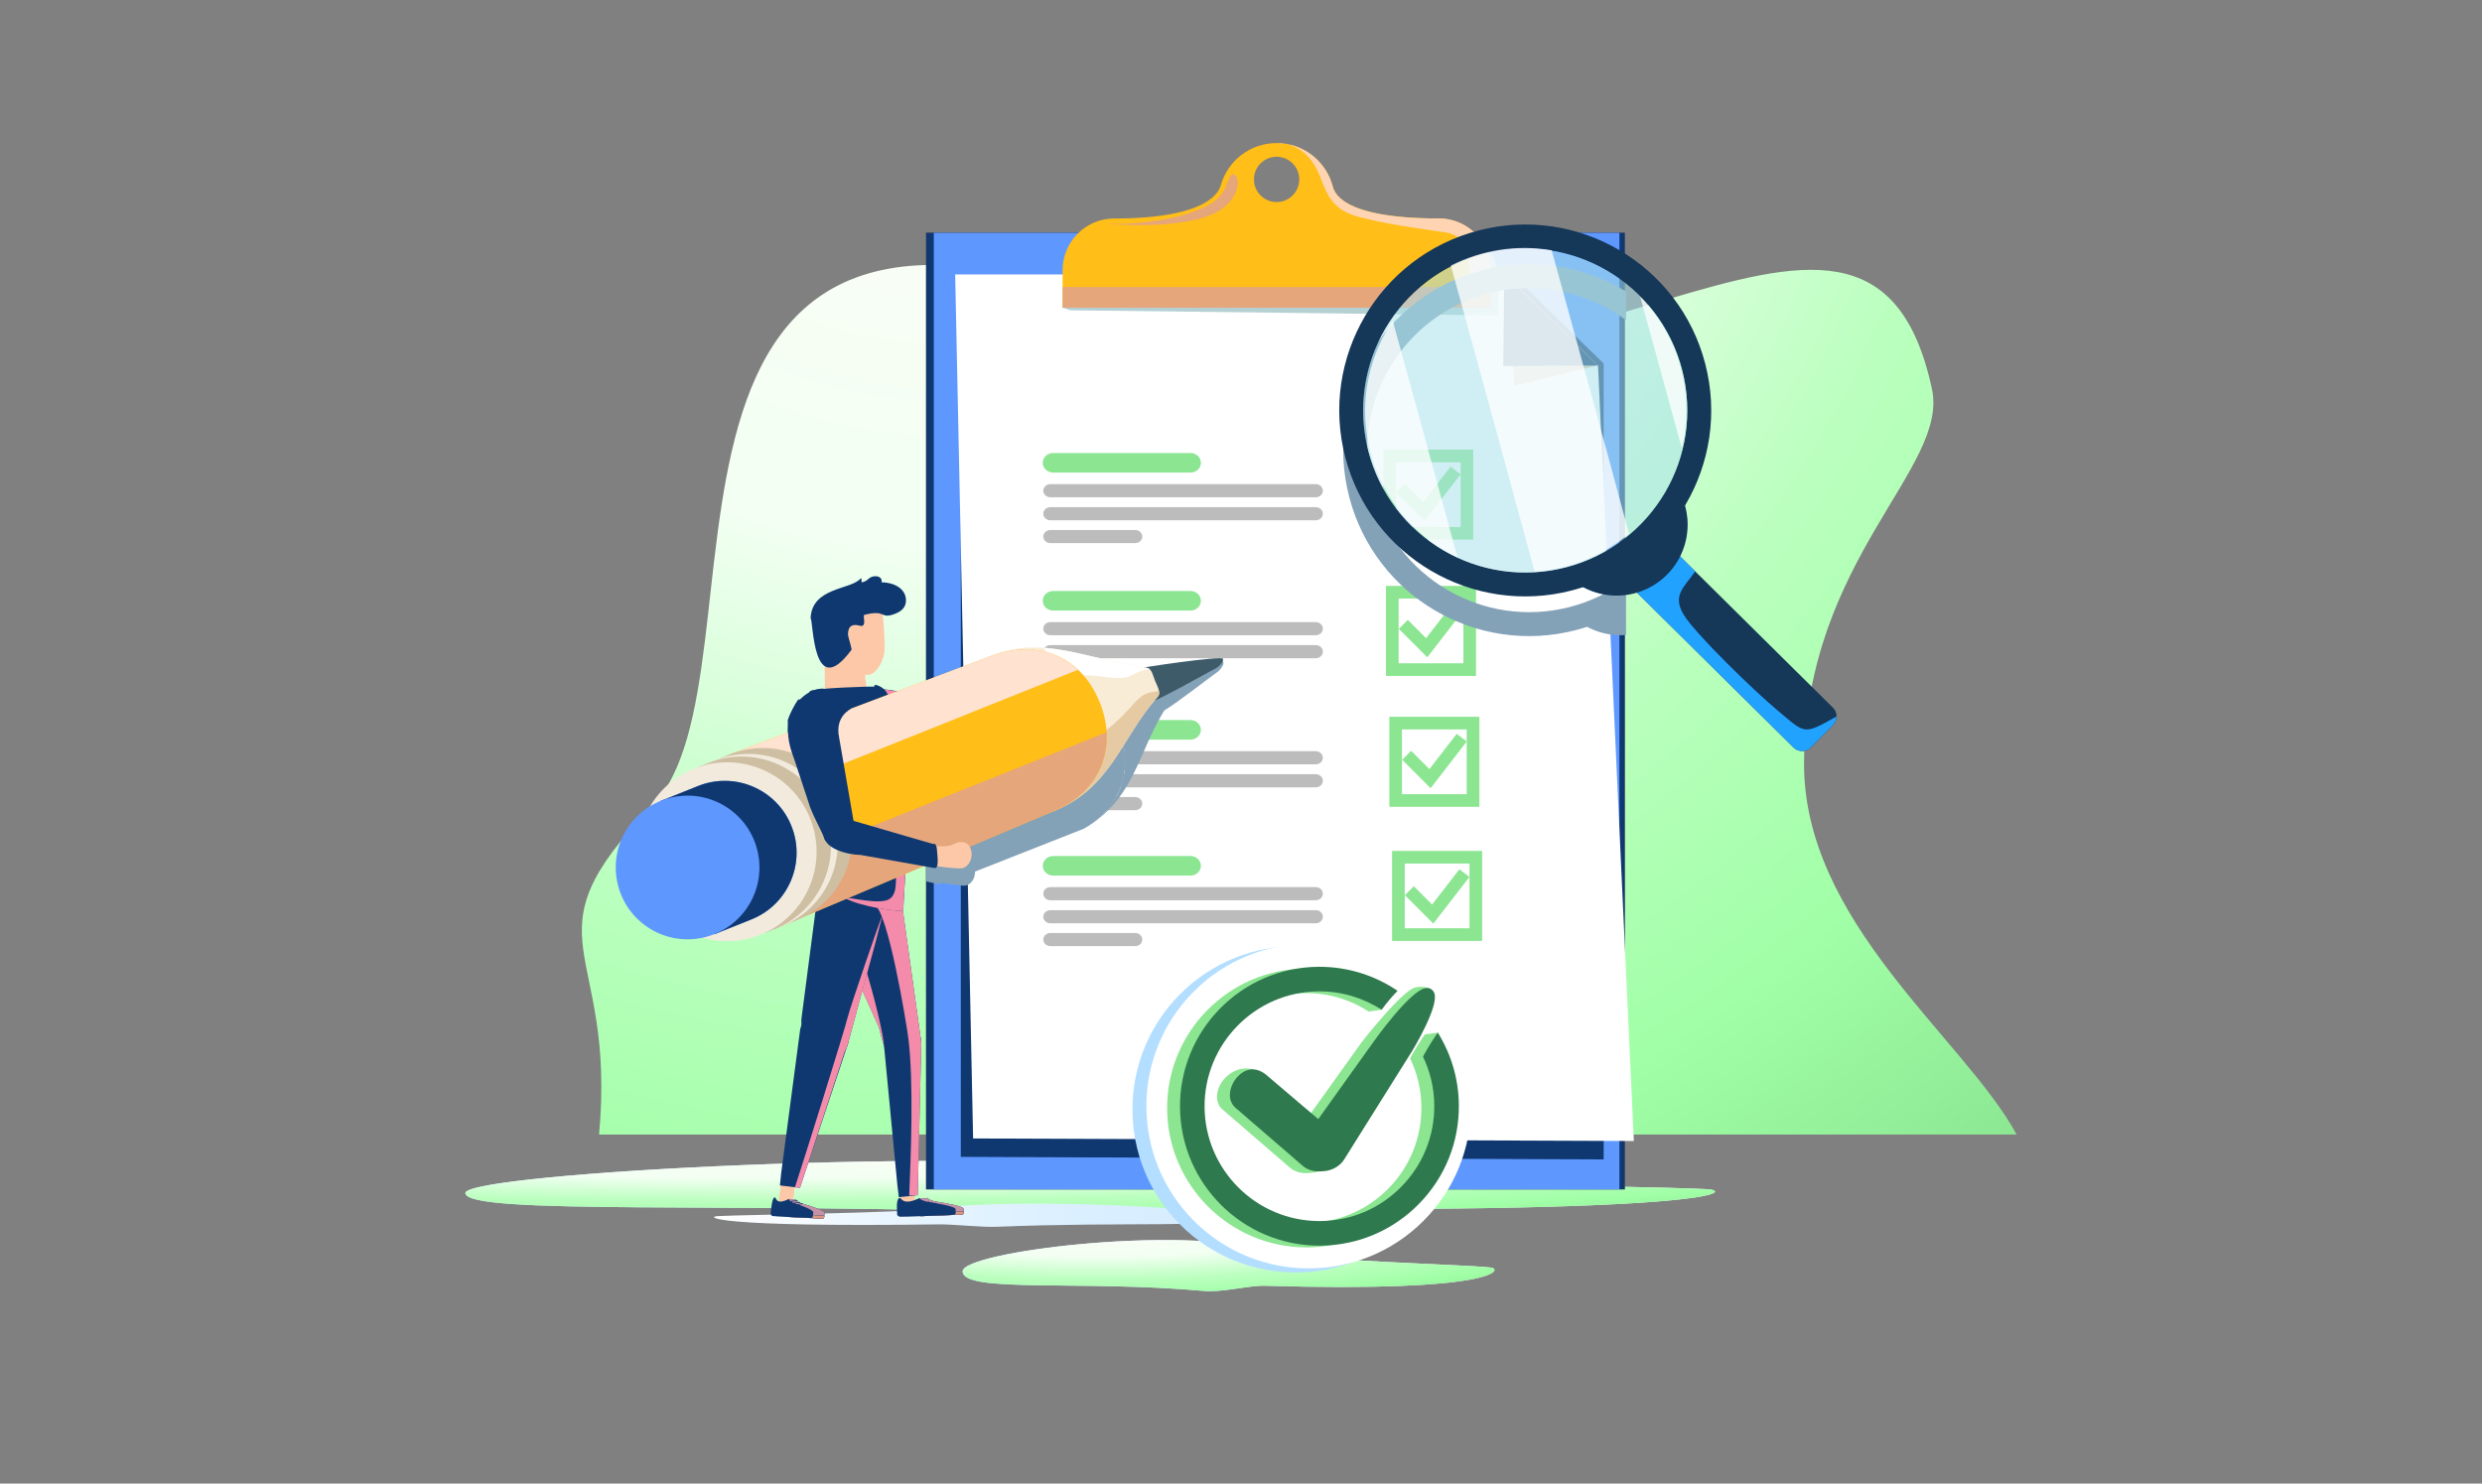 <svg width="368" height="220" viewBox="0 0 368 220" fill="none" xmlns="http://www.w3.org/2000/svg">
<rect x="0" y="0" width="368" height="220" fill="#808080" stroke="none"/>
<path d="M88.822 168.238H299C291.197 153.898 267.124 136.637 267.484 112.758C267.935 82.86 288.961 69.417 286.45 57.706C276.748 12.463 228.904 71.135 171.594 47.468C86.816 12.458 115.771 99.928 96.661 119.587C77.286 139.522 91.463 139.842 88.822 168.238Z" fill="url(#paint0_radial_17066_2964)"/>
<g style="mix-blend-mode:multiply">
<path d="M253.014 176.339C257.355 176.56 254.826 180.139 174.29 179.102C168.767 179.03 159.404 180.139 153.17 179.896C110.226 178.21 69 180.274 69 176.916C69 173.963 144.027 169.852 175.187 173.76C187.85 175.352 242.686 175.812 253.014 176.339Z" fill="url(#paint1_linear_17066_2964)" style="mix-blend-mode:multiply"/>
<path d="M253.014 176.339C257.355 176.56 254.826 180.139 174.29 179.102C168.767 179.03 159.404 180.139 153.17 179.896C110.226 178.21 69 180.274 69 176.916C69 173.963 144.027 169.852 175.187 173.76C187.85 175.352 242.686 175.812 253.014 176.339Z" fill="url(#paint2_radial_17066_2964)"/>
</g>
<g style="mix-blend-mode:multiply">
<path d="M221.043 187.97C222.891 188.186 221.813 191.68 187.539 190.665C185.19 190.598 181.205 191.675 178.55 191.436C160.274 189.791 142.729 191.806 142.729 188.529C142.729 185.648 174.659 181.636 187.922 185.454C193.314 187.005 216.647 187.456 221.047 187.97H221.043Z" fill="url(#paint3_linear_17066_2964)" style="mix-blend-mode:multiply"/>
<path d="M221.043 187.97C222.891 188.186 221.813 191.68 187.539 190.665C185.19 190.598 181.205 191.675 178.55 191.436C160.274 189.791 142.729 191.806 142.729 188.529C142.729 185.648 174.659 181.636 187.922 185.454C193.314 187.005 216.647 187.456 221.047 187.97H221.043Z" fill="url(#paint4_radial_17066_2964)"/>
</g>
<path d="M240.896 34.516H137.31V176.37H240.896V34.516Z" fill="#7B4D42"/>
<path d="M240.896 34.516H137.31V176.37H240.896V34.516Z" fill="#0F3871"/>
<path d="M240.107 34.516H138.451V176.37H240.107V34.516Z" fill="#5E98FF"/>
<path d="M237.772 171.935L142.458 171.556V41.526L224.257 40.769L237.772 53.901V171.935Z" fill="#0F3871"/>
<path d="M242.248 169.203L144.28 168.824L141.62 40.692H223.04L236.933 54.203L242.248 169.203Z" fill="white"/>
<path d="M178.054 89.091C178.054 89.893 177.355 90.542 176.499 90.542H156.163C155.302 90.542 154.608 89.893 154.608 89.091C154.608 88.288 155.306 87.639 156.163 87.639H176.499C177.36 87.639 178.054 88.288 178.054 89.091Z" fill="#8BE591"/>
<path d="M196.136 93.224C196.136 93.761 195.667 94.198 195.09 94.198H155.73C155.153 94.198 154.684 93.761 154.684 93.224C154.684 92.688 155.153 92.251 155.73 92.251H195.09C195.667 92.251 196.136 92.688 196.136 93.224Z" fill="#BCBCBC"/>
<path d="M196.136 96.637C196.136 97.173 195.667 97.611 195.09 97.611H155.73C155.153 97.611 154.684 97.173 154.684 96.637C154.684 96.1 155.153 95.663 155.73 95.663H195.09C195.667 95.663 196.136 96.1 196.136 96.637Z" fill="#BCBCBC"/>
<path d="M169.362 100.022C169.362 100.559 168.894 100.996 168.317 100.996H155.735C155.158 100.996 154.689 100.559 154.689 100.022C154.689 99.486 155.158 99.049 155.735 99.049H168.317C168.894 99.049 169.362 99.486 169.362 100.022Z" fill="#BCBCBC"/>
<path d="M178.054 108.232C178.054 109.034 177.355 109.683 176.499 109.683H156.163C155.302 109.683 154.608 109.034 154.608 108.232C154.608 107.429 155.306 106.78 156.163 106.78H176.499C177.36 106.78 178.054 107.429 178.054 108.232Z" fill="#8BE591"/>
<path d="M196.136 112.37C196.136 112.906 195.667 113.344 195.09 113.344H155.73C155.153 113.344 154.684 112.906 154.684 112.37C154.684 111.834 155.153 111.396 155.73 111.396H195.09C195.667 111.396 196.136 111.834 196.136 112.37Z" fill="#BCBCBC"/>
<path d="M196.136 115.783C196.136 116.319 195.667 116.756 195.09 116.756H155.73C155.153 116.756 154.684 116.319 154.684 115.783C154.684 115.246 155.153 114.809 155.73 114.809H195.09C195.667 114.809 196.136 115.246 196.136 115.783Z" fill="#BCBCBC"/>
<path d="M169.362 119.168C169.362 119.705 168.894 120.142 168.317 120.142H155.735C155.158 120.142 154.689 119.705 154.689 119.168C154.689 118.632 155.158 118.194 155.735 118.194H168.317C168.894 118.194 169.362 118.632 169.362 119.168Z" fill="#BCBCBC"/>
<path d="M178.054 128.392C178.054 129.194 177.355 129.843 176.499 129.843H156.163C155.302 129.843 154.608 129.194 154.608 128.392C154.608 127.589 155.306 126.94 156.163 126.94H176.499C177.36 126.94 178.054 127.589 178.054 128.392Z" fill="#8BE591"/>
<path d="M196.136 132.525C196.136 133.062 195.667 133.499 195.09 133.499H155.73C155.153 133.499 154.684 133.062 154.684 132.525C154.684 131.989 155.153 131.552 155.73 131.552H195.09C195.667 131.552 196.136 131.989 196.136 132.525Z" fill="#BCBCBC"/>
<path d="M196.136 135.942C196.136 136.479 195.667 136.916 195.09 136.916H155.73C155.153 136.916 154.684 136.479 154.684 135.942C154.684 135.406 155.153 134.969 155.73 134.969H195.09C195.667 134.969 196.136 135.406 196.136 135.942Z" fill="#BCBCBC"/>
<path d="M169.362 139.328C169.362 139.864 168.894 140.302 168.317 140.302H155.735C155.158 140.302 154.689 139.864 154.689 139.328C154.689 138.792 155.158 138.354 155.735 138.354H168.317C168.894 138.354 169.362 138.792 169.362 139.328Z" fill="#BCBCBC"/>
<g style="mix-blend-mode:multiply">
<path d="M236.839 54.176L224.541 57.228L223.215 40.692L236.839 54.176Z" fill="#D7C4A6"/>
</g>
<path d="M236.933 54.203L222.886 54.275L223.04 40.692L236.933 54.203Z" fill="#0F3871"/>
<path d="M205.089 80.02V66.672H218.437V80.02H205.089ZM216.562 78.149V68.547H206.959V78.149H216.562Z" fill="#8BE591"/>
<path d="M217.914 79.502H205.607V67.2H217.914V79.502ZM206.441 78.668H217.085V68.024H206.441V78.668Z" fill="#8BE591"/>
<path d="M206.991 73.042L208.316 71.721L211.03 74.43L215.074 69.197L216.557 70.342L211.21 77.261L206.991 73.042Z" fill="#8BE591"/>
<path d="M211.156 76.472L207.73 73.042L208.316 72.456L211.08 75.219L215.169 69.927L215.827 70.436L211.156 76.472Z" fill="#8BE591"/>
<path d="M205.499 100.234V86.886H218.847V100.234H205.499ZM216.972 98.359V88.757H207.37V98.359H216.972Z" fill="#8BE591"/>
<path d="M218.324 99.712H206.017V87.404H218.324V99.712ZM206.851 98.882H217.495V88.239H206.851V98.882Z" fill="#8BE591"/>
<path d="M207.406 93.256L208.731 91.93L211.44 94.64L215.489 89.406L216.972 90.551L211.621 97.471L207.406 93.256Z" fill="#8BE591"/>
<path d="M211.571 96.682L208.145 93.256L208.731 92.665L211.49 95.429L215.583 90.136L216.237 90.646L211.571 96.682Z" fill="#8BE591"/>
<path d="M205.995 119.642V106.293H219.343V119.642H205.995ZM217.468 117.771V108.169H207.865V117.771H217.468Z" fill="#8BE591"/>
<path d="M218.82 119.123H206.513V106.816H218.82V119.123ZM207.347 118.289H217.991V107.646H207.347V118.289Z" fill="#8BE591"/>
<path d="M207.902 112.663L209.227 111.342L211.936 114.051L215.985 108.818L217.463 109.963L212.117 116.883L207.902 112.663Z" fill="#8BE591"/>
<path d="M208.298 132.751L209.624 131.426L212.333 134.139L216.381 128.906L217.864 130.051L212.513 136.966L208.298 132.751Z" fill="#8BE591"/>
<path d="M212.067 116.094L208.636 112.663L209.227 112.077L211.986 114.84L216.075 109.548L216.733 110.057L212.067 116.094Z" fill="#8BE591"/>
<path d="M206.405 139.531V126.183H219.753V139.531H206.405ZM217.882 137.656V128.053H208.28V137.656H217.882Z" fill="#8BE591"/>
<path d="M219.235 139.008H206.928V126.701H219.235V139.008ZM207.757 138.178H218.401V127.535H207.757V138.178Z" fill="#8BE591"/>
<g style="mix-blend-mode:multiply">
<path d="M222.147 41.193V46.769L158.687 46.012L157.547 45.633L158.687 41.197C158.687 36.968 162.118 33.538 166.347 33.538L213.347 32.397C217.576 32.397 222.147 36.964 222.147 41.193Z" fill="#B4D0D3"/>
</g>
<path d="M213.347 32.397C198.376 32.397 197.763 28.236 197.56 27.497C196.55 23.873 193.223 21.217 189.279 21.217C185.334 21.217 182.048 23.846 181.016 27.434C180.799 28.191 179.555 32.397 165.206 32.397C160.977 32.397 157.547 35.828 157.547 40.056V45.633H221.006V40.056C221.006 35.828 217.576 32.397 213.347 32.397ZM189.279 23.246C191.136 23.246 192.637 24.752 192.637 26.605C192.637 28.457 191.132 29.963 189.279 29.963C187.426 29.963 185.92 28.457 185.92 26.605C185.92 24.752 187.426 23.246 189.279 23.246Z" fill="#FFBE18"/>
<path d="M213.347 32.397C198.376 32.397 197.763 28.236 197.56 27.497C196.582 23.999 193.453 21.411 189.689 21.231C189.712 21.339 189.73 21.069 189.743 21.181C193.138 21.492 194.878 24.008 195.689 26.095C196.677 28.624 197.438 31.122 201.469 32.167C204.133 32.857 206.738 33.394 214.519 34.494C214.934 34.552 217.765 35.201 217.765 38.154C217.765 43.911 218.743 45.629 215.11 45.629H221.011V40.052C221.011 35.824 217.58 32.393 213.352 32.393L213.347 32.397Z" fill="#FFD4B3"/>
<g style="mix-blend-mode:multiply">
<path d="M157.547 42.563V45.633H221.006V42.563H157.547Z" fill="#E5A67C"/>
</g>
<g style="mix-blend-mode:multiply">
<path d="M179.271 30.369C173.239 33.592 163.944 33.213 163.944 33.213C164.778 33.213 174.709 34.097 179.902 31.703C184.113 29.765 184.014 25.847 182.792 25.847C181.958 25.847 182.242 28.782 179.276 30.369H179.271Z" fill="#E5A67C"/>
</g>
<path d="M178.054 68.628C178.054 69.431 177.355 70.08 176.499 70.08H156.163C155.302 70.08 154.608 69.431 154.608 68.628C154.608 67.826 155.306 67.177 156.163 67.177H176.499C177.36 67.177 178.054 67.826 178.054 68.628Z" fill="#8BE591"/>
<path d="M196.136 72.767C196.136 73.303 195.667 73.741 195.09 73.741H155.73C155.153 73.741 154.684 73.303 154.684 72.767C154.684 72.231 155.153 71.793 155.73 71.793H195.09C195.667 71.793 196.136 72.231 196.136 72.767Z" fill="#BCBCBC"/>
<path d="M196.136 76.179C196.136 76.716 195.667 77.153 195.09 77.153H155.73C155.153 77.153 154.684 76.716 154.684 76.179C154.684 75.643 155.153 75.206 155.73 75.206H195.09C195.667 75.206 196.136 75.643 196.136 76.179Z" fill="#BCBCBC"/>
<path d="M169.362 79.565C169.362 80.102 168.894 80.539 168.317 80.539H155.735C155.158 80.539 154.689 80.102 154.689 79.565C154.689 79.029 155.158 78.591 155.735 78.591H168.317C168.894 78.591 169.362 79.029 169.362 79.565Z" fill="#BCBCBC"/>
<g style="mix-blend-mode:multiply">
<path d="M181.367 98.116C181.16 97.76 173.632 99.937 170.53 100.915C170.327 100.915 170.124 100.911 169.926 100.906C169.813 100.906 169.705 100.902 169.592 100.897C169.381 100.893 169.169 100.884 168.957 100.875C168.826 100.87 168.691 100.866 168.56 100.856C168.384 100.847 168.213 100.838 168.042 100.829C167.888 100.82 167.735 100.811 167.586 100.802C167.586 100.802 167.586 100.802 167.582 100.802C163.57 100.559 160.189 100.036 156.983 100.153C156.731 100.334 156.479 100.523 156.24 100.721C156.271 100.721 156.303 100.721 156.334 100.73C156.42 100.739 156.506 100.748 156.591 100.757C157.128 100.825 157.651 100.929 158.165 101.073C158.178 101.073 158.192 101.082 158.205 101.086C160.937 101.871 163.326 103.773 165.035 106.726C168.529 112.767 166.761 119.394 160.721 122.887C167.961 118.699 168.646 112.113 172.252 105.973C172.374 105.766 172.5 105.558 172.626 105.356C174.583 104.192 179.965 99.991 180.326 99.779C180.763 99.527 181.615 98.562 181.358 98.12L181.367 98.116Z" fill="#83A1B7"/>
<path d="M149.288 101.294C149.36 101.276 149.432 101.258 149.5 101.24C149.73 101.181 149.955 101.132 150.181 101.086C150.221 101.077 150.262 101.068 150.307 101.059C150.577 101.005 150.848 100.965 151.114 100.929C151.154 100.924 151.195 100.92 151.231 100.915C151.475 100.884 151.713 100.861 151.952 100.843C151.984 100.843 152.015 100.838 152.047 100.834C152.331 100.816 152.615 100.811 152.895 100.811C152.98 100.811 153.061 100.811 153.147 100.811C153.233 100.811 153.314 100.82 153.395 100.825C153.508 100.744 153.62 100.663 153.733 100.582C152.047 100.604 150.325 100.879 148.472 101.533C148.743 101.447 149.013 101.37 149.279 101.298L149.288 101.294Z" fill="#83A1B7"/>
<path d="M165.039 106.721C164.02 104.963 162.758 103.584 161.325 102.583L146.065 111.41C144.383 112.965 142.67 114.493 141.038 116.08C139.785 117.297 138.563 118.546 137.342 119.795V128.703L144.126 129.419L160.725 122.878C166.766 119.384 168.533 112.758 165.039 106.717V106.721Z" fill="#83A1B7"/>
<path d="M156.37 101.33C156.884 101.492 157.38 101.695 157.858 101.934C157.38 101.695 156.884 101.497 156.37 101.33Z" fill="#83A1B7"/>
<path d="M144.05 109.859L160.684 104.003C159.859 103.156 158.922 102.47 157.898 101.952C157.885 101.947 157.871 101.938 157.862 101.934C157.385 101.695 156.889 101.497 156.375 101.33C156.294 101.303 156.208 101.28 156.127 101.253C156.095 101.244 156.064 101.24 156.037 101.231C153.742 102.511 151.722 104.517 149.725 106.032C147.913 107.407 145.997 108.646 144.059 109.864L144.05 109.859Z" fill="#83A1B7"/>
<path d="M153.151 100.807C153.066 100.807 152.985 100.807 152.899 100.807C152.62 100.807 152.34 100.811 152.052 100.829C152.02 100.829 151.988 100.834 151.957 100.838C151.718 100.856 151.475 100.879 151.236 100.911C151.195 100.915 151.154 100.92 151.118 100.924C150.852 100.96 150.582 101.005 150.311 101.055C150.271 101.064 150.23 101.073 150.185 101.082C149.96 101.127 149.734 101.181 149.504 101.235C149.432 101.253 149.36 101.271 149.293 101.289C149.027 101.361 148.756 101.434 148.486 101.524L137.346 105.193V111.964C137.585 111.806 137.824 111.644 138.063 111.486C142.12 108.818 146.416 106.419 150.199 103.363C151.222 102.533 152.286 101.632 153.404 100.82C153.318 100.82 153.237 100.811 153.156 100.807H153.151Z" fill="#83A1B7"/>
<path d="M144.329 128.324C143.96 127.67 143.157 127.337 141.913 127.95C141.467 128.171 140.524 128.148 139.636 128.058C139.501 127.567 139.177 127.724 139.177 127.724L137.342 127.102V130.704L137.725 130.79L139.289 131.137C139.443 131.137 139.546 131.051 139.614 130.894C141.065 131.16 142.837 131.439 143.27 131.299C144.496 130.903 144.861 129.275 144.325 128.328L144.329 128.324Z" fill="#83A1B7"/>
</g>
<path style="mix-blend-mode:multiply" d="M106.412 180.338C104.605 180.437 105.659 182.024 139.172 181.564C141.471 181.532 145.366 182.024 147.963 181.916C165.833 181.167 182.99 182.082 182.99 180.595C182.99 179.283 151.768 177.462 138.803 179.197C133.533 179.9 110.713 180.108 106.417 180.342L106.412 180.338Z" fill="url(#paint5_linear_17066_2964)"/>
<path d="M136.526 154.051C136.526 155.994 135.327 154.619 133.943 154.93L132.928 157.333C131.549 157.64 130.756 154.105 130.318 152.325L122.118 134.153C121.685 132.368 123.944 129.266 125.328 128.955L127.907 130.222C129.286 129.911 133.059 130.596 133.492 132.381L136.521 154.051H136.526Z" fill="#0F3871"/>
<path d="M135.62 180.004L133.546 179.968L133.537 176.745L135.606 176.781L135.62 180.004Z" fill="#FDC8A8"/>
<g style="mix-blend-mode:multiply">
<path d="M133.537 176.745V177.867C133.659 177.831 133.794 177.822 133.929 177.845C134.466 177.948 134.939 178.034 135.101 178.597C135.191 178.908 135.007 179.287 134.903 179.571C134.853 179.711 134.799 179.851 134.754 179.99L135.624 180.004L135.611 176.781L133.541 176.745H133.537Z" fill="#FDC8A8"/>
</g>
<path d="M142.873 179.625C142.9 179.589 142.887 179.494 142.873 179.242C142.855 178.881 140.34 178.426 138.784 178.183C138.482 178.138 137.847 177.953 137.648 177.772C137.445 177.588 137.572 177.601 137.436 177.664C137.017 177.854 136.657 177.651 136.309 177.664L136.49 180.351C138.591 180.279 141.814 180.144 142.494 180.117C142.918 180.099 142.905 179.927 142.896 179.715C142.896 179.684 142.882 179.652 142.869 179.625H142.873Z" fill="#0F3871"/>
<g style="mix-blend-mode:multiply">
<path d="M142.873 179.625C142.9 179.589 142.887 179.494 142.873 179.242C142.855 178.881 140.34 178.426 138.784 178.183C138.482 178.138 137.847 177.953 137.648 177.772C137.445 177.588 137.572 177.601 137.436 177.664C137.017 177.854 136.729 177.651 136.309 177.664L136.49 180.351C138.591 180.279 141.814 180.144 142.494 180.117C142.918 180.099 142.905 179.927 142.896 179.715C142.896 179.684 142.882 179.652 142.869 179.625H142.873Z" fill="#C591A5"/>
</g>
<path d="M136.454 179.855L136.49 180.351C138.591 180.279 141.809 180.144 142.495 180.117C142.918 180.099 142.905 179.927 142.896 179.715C142.896 179.688 142.882 179.661 142.873 179.634L136.454 179.855Z" fill="#0F3871"/>
<g style="mix-blend-mode:multiply">
<path d="M136.458 179.882L136.49 180.356C138.591 180.283 141.814 180.148 142.495 180.121C142.918 180.103 142.905 179.932 142.896 179.72C142.896 179.697 142.887 179.679 142.878 179.661L136.454 179.882H136.458Z" fill="#DB967F"/>
</g>
<path d="M141.697 179.756C141.706 179.972 141.719 180.144 141.295 180.162C140.29 180.202 133.776 180.477 133.447 180.432C133.267 180.405 133.019 180.274 133.01 180.058C133.001 179.842 133.176 179.661 133.411 179.657L141.255 179.386C141.485 179.377 141.683 179.544 141.692 179.76L141.697 179.756Z" fill="#0F3871"/>
<path d="M133.005 179.905C132.996 180.045 135.687 179.905 141.579 179.693C141.719 179.688 141.692 179.684 141.679 179.287C141.661 178.927 139.141 178.467 137.59 178.228C137.288 178.183 136.652 177.993 136.454 177.818C136.251 177.633 136.377 177.646 136.242 177.709C133.632 178.895 133.744 177.489 133.321 177.664C132.82 177.876 133.023 179.666 133.01 179.905H133.005Z" fill="#0F3871"/>
<path d="M137.459 178.891C137.45 178.918 137.405 178.922 137.36 178.909C137.319 178.891 137.292 178.859 137.306 178.832L137.603 178.169C137.612 178.142 137.657 178.133 137.702 178.151C137.748 178.169 137.77 178.205 137.757 178.232L137.459 178.895V178.891Z" fill="#0F3871"/>
<path d="M138.081 178.886C138.081 178.886 138.032 178.913 137.991 178.904C137.946 178.891 137.919 178.863 137.923 178.841L138.099 178.3C138.099 178.3 138.149 178.268 138.189 178.282C138.234 178.295 138.261 178.323 138.257 178.345L138.086 178.891L138.081 178.886Z" fill="#0F3871"/>
<path d="M138.604 178.773C138.604 178.773 138.564 178.787 138.519 178.778C138.473 178.769 138.442 178.746 138.442 178.733L138.537 178.39C138.537 178.39 138.577 178.372 138.622 178.386C138.668 178.395 138.699 178.417 138.695 178.431L138.6 178.773H138.604Z" fill="#0F3871"/>
<path d="M133.88 151.477L133.235 151.432C131.81 151.324 130.99 152.248 130.995 154.272L133.05 175.735L133.271 177.529L136.062 177.236L136.589 154.8C136.584 152.775 135.309 151.576 133.884 151.473L133.88 151.477Z" fill="#0F3871"/>
<g style="mix-blend-mode:multiply">
<path d="M126.739 134.734L125.206 141.203L130.318 152.325C130.494 153.051 130.733 154.065 131.044 154.993C131.107 154.128 129.701 147.79 128.064 142.772C126.653 138.453 127.433 135.235 126.739 134.734Z" fill="#F48BAA"/>
</g>
<path d="M125.711 154.813C125.373 156.63 122.839 154.592 121.347 154.326L120.671 154.204C119.179 153.938 118.566 152.298 118.904 150.481L121.347 131.745C121.685 129.933 122.528 126.723 124.021 126.989L126.013 129.185C127.505 129.451 131.504 132.733 131.166 134.549L125.716 154.813H125.711Z" fill="#0F3871"/>
<path d="M117.525 178.386L115.469 178.106L115.875 174.915L117.93 175.19L117.525 178.386Z" fill="#FDC8A8"/>
<g style="mix-blend-mode:multiply">
<path d="M115.875 174.915L115.735 176.024C115.857 176.001 115.992 176.01 116.123 176.051C116.645 176.213 117.101 176.357 117.191 176.934C117.241 177.254 117.011 177.606 116.866 177.876C116.799 178.007 116.727 178.138 116.664 178.273L117.525 178.39L117.926 175.194L115.87 174.915H115.875Z" fill="#FDC8A8"/>
</g>
<path d="M122.213 180.252C122.24 180.22 122.24 180.126 122.271 179.873C122.312 179.517 120.261 178.859 118.994 178.494C118.746 178.422 118.241 178.187 118.097 177.998C117.953 177.8 118.061 177.822 117.935 177.872C117.552 178.025 117.281 177.795 116.984 177.781L116.736 180.455C118.512 180.554 121.244 180.68 121.821 180.712C122.181 180.73 122.195 180.558 122.217 180.347C122.217 180.315 122.217 180.283 122.213 180.252Z" fill="#0F3871"/>
<g style="mix-blend-mode:multiply">
<path d="M122.213 180.252C122.24 180.22 122.24 180.126 122.271 179.873C122.312 179.517 120.261 178.859 118.994 178.494C118.746 178.422 118.241 178.187 118.097 177.998C117.953 177.8 118.061 177.822 117.935 177.872C117.552 178.025 117.344 177.8 116.984 177.781L116.736 180.455C118.512 180.554 121.244 180.68 121.821 180.712C122.181 180.73 122.195 180.558 122.217 180.347C122.217 180.315 122.217 180.283 122.213 180.252Z" fill="#C591A5"/>
</g>
<path d="M116.785 179.959L116.74 180.45C118.516 180.55 121.244 180.68 121.825 180.707C122.186 180.725 122.199 180.554 122.222 180.342C122.222 180.315 122.222 180.284 122.217 180.261L116.79 179.959H116.785Z" fill="#0F3871"/>
<g style="mix-blend-mode:multiply">
<path d="M116.781 179.986L116.736 180.455C118.512 180.554 121.244 180.68 121.821 180.712C122.181 180.73 122.195 180.558 122.217 180.346C122.217 180.324 122.217 180.306 122.213 180.288L116.781 179.986Z" fill="#DB967F"/>
</g>
<path d="M120.536 180.247C120.513 180.459 120.5 180.635 120.193 180.617C119.467 180.585 114.761 180.396 114.536 180.324C114.409 180.283 114.252 180.135 114.274 179.923C114.297 179.711 114.45 179.544 114.617 179.553L120.274 179.846C120.441 179.855 120.558 180.031 120.536 180.247Z" fill="#0F3871"/>
<path d="M114.288 179.77C114.261 179.905 116.208 179.963 120.459 180.175C120.558 180.175 120.54 180.175 120.585 179.779C120.626 179.422 118.886 178.787 117.804 178.435C117.592 178.368 117.164 178.138 117.047 177.948C116.925 177.75 117.015 177.772 116.907 177.822C114.869 178.814 115.149 177.421 114.82 177.57C114.432 177.745 114.328 179.531 114.283 179.77H114.288Z" fill="#0F3871"/>
<path d="M117.101 178.823C117.092 178.845 117.056 178.854 117.029 178.832C117.002 178.814 116.988 178.778 116.997 178.751L117.299 178.115C117.313 178.088 117.344 178.084 117.371 178.102C117.398 178.12 117.412 178.156 117.403 178.183L117.101 178.823Z" fill="#0F3871"/>
<path d="M117.714 178.936C117.714 178.936 117.678 178.963 117.646 178.945C117.615 178.931 117.597 178.9 117.606 178.882L117.799 178.354C117.799 178.354 117.836 178.327 117.867 178.345C117.899 178.359 117.917 178.39 117.908 178.413L117.714 178.94V178.936Z" fill="#0F3871"/>
<path d="M118.233 179.017C118.233 179.017 118.201 179.03 118.169 179.017C118.138 179.003 118.115 178.981 118.12 178.967L118.233 178.633C118.233 178.633 118.264 178.62 118.296 178.633C118.327 178.647 118.345 178.67 118.345 178.683L118.233 179.017Z" fill="#0F3871"/>
<path d="M117.353 178.187C117.322 178.187 117.299 178.169 117.299 178.133C117.299 178.102 117.335 178.07 117.367 178.07L118.214 177.993C118.25 177.993 118.273 178.011 118.268 178.043C118.268 178.075 118.232 178.106 118.201 178.106L117.349 178.187H117.353Z" fill="#0F3871"/>
<path d="M117.849 178.444C117.818 178.444 117.795 178.426 117.8 178.395C117.8 178.363 117.827 178.336 117.854 178.332L118.584 178.246C118.611 178.246 118.634 178.264 118.634 178.295C118.634 178.327 118.606 178.354 118.579 178.359L117.849 178.444Z" fill="#0F3871"/>
<path d="M118.286 178.71C118.259 178.719 118.232 178.701 118.228 178.67C118.228 178.638 118.246 178.607 118.273 178.598L118.976 178.408C119.003 178.399 119.03 178.422 119.035 178.453C119.035 178.485 119.017 178.516 118.99 178.525L118.282 178.715L118.286 178.71Z" fill="#0F3871"/>
<path d="M122.289 150.58L121.627 150.386C120.171 149.953 119.107 150.661 118.642 152.631L115.82 173.99L115.636 175.789L118.606 176.15L125.716 154.813C126.18 152.843 123.755 151.013 122.294 150.58H122.289Z" fill="#0F3871"/>
<g style="mix-blend-mode:multiply">
<path d="M130.819 135.812C130.656 135.857 126.036 149.404 125.72 150.724C125.202 152.879 118.981 172.697 117.863 176.06L118.606 176.15L125.238 155.976C125.35 155.674 125.661 155.156 125.711 154.818L129.831 139.671L130.819 135.816V135.812Z" fill="#F48BAA"/>
</g>
<g style="mix-blend-mode:multiply">
<path d="M136.589 154.804C136.589 154.543 136.567 154.295 136.526 154.056L133.497 132.381C133.059 130.596 129.291 129.911 127.911 130.222L125.332 128.955C124.873 129.059 124.508 129.478 124.242 130.06C123.457 129.73 122.695 129.541 122.186 129.541H121.501C120.455 129.532 118.724 131.809 118.052 132.958L118.129 133.553C118.129 133.553 123.16 133.986 126.288 132.665C126.288 132.665 126.419 133.111 129.534 134.072C131.644 134.721 134.439 152.095 134.66 153.821C135.507 160.385 135.043 171.592 134.808 177.277L136.071 177.241L136.598 154.804H136.589Z" fill="#F48BAA"/>
</g>
<path d="M161.694 112.546L146.227 108.894C146.02 110.752 144.437 111.87 144.437 111.87C143.815 114.29 148.332 114.994 149.906 114.953L161.415 116.662C162.019 116.639 162.447 114.457 162.285 113.168C162.177 112.307 161.699 112.546 161.699 112.546H161.694Z" fill="#0F3871"/>
<path d="M143.689 103.782L137.585 103.444C135.764 103.214 130.909 101.668 129.336 102.741L132.514 112.19C133.726 109.909 138.077 109.214 139.781 109.431L146.227 109.476C146.818 109.516 147.057 109.516 147.683 109.507L148.211 103.89C147.016 103.886 145.533 103.958 143.689 103.782Z" fill="#0F3871"/>
<g style="mix-blend-mode:multiply">
<path d="M137.734 104.111C141.453 104.305 145.695 105.013 146.755 104.449C147.895 103.845 150.834 99.774 150.848 99.725L146.642 103.904L137.576 103.439C137.085 103.331 135.403 103.007 134.312 102.777C130.449 101.965 129.507 102.651 129.507 102.651C128.79 103.534 136.481 104.039 137.729 104.102L137.734 104.111Z" fill="#F48BAA"/>
</g>
<path d="M129.647 102.515L130.192 111.13L125.711 118.42L121.749 111.13V102.263L129.647 102.515Z" fill="#F2EBDD"/>
<path d="M122.1 102.114C121.51 103.471 121.221 104.954 121.199 106.401C121.181 107.375 125.716 118.42 125.716 118.42C126.324 118.537 127.027 113.231 127.483 112.938C128.429 112.329 127.852 109.602 128.641 108.813C130.264 107.195 129.318 104.26 129.782 102.114C134.222 102.38 134.416 103.083 134.953 103.796C135.638 104.711 135.827 105.13 135.827 106.559L134.2 130.141C134.096 131.425 133.929 134.928 133.929 134.928C133.695 135.424 126.378 134.239 124.981 132.904C124.981 132.904 124.151 134.928 117.493 135.631C116.636 135.722 117.024 131.191 116.884 130.393L116.803 106.789C117.601 104.305 119.639 102.105 122.109 102.105L122.1 102.114Z" fill="#0F3871"/>
<g style="mix-blend-mode:multiply">
<path d="M134.637 103.453C134.06 102.867 134.065 102.488 129.782 102.119C129.728 102.367 129.696 102.619 129.674 102.885C130.048 103.155 130.828 102.926 131.301 102.984C132.825 103.178 134.448 103.029 134.344 104.832C134.209 107.271 134.389 112.749 134.155 115.165C133.69 119.907 132.879 129.415 132.847 130.452C132.82 131.376 132.798 132.606 132.004 133.229C130.593 134.347 125.873 132.945 125.314 133.17C127.284 134.396 133.708 135.401 133.925 134.937C133.925 134.937 134.092 131.434 134.195 130.15L135.823 106.568C135.823 104.954 135.439 104.269 134.637 103.458V103.453Z" fill="#F48BAA"/>
</g>
<path d="M122.317 102.975C122.407 104.017 123.723 104.449 125.436 104.292L125.58 104.576C127.293 104.422 128.614 103.453 128.529 102.416L127.591 94.572C127.501 93.535 126.32 92.796 124.607 92.949C122.894 93.103 122.132 94.027 122.217 95.073L122.317 102.975Z" fill="#FDC8A8"/>
<path d="M131.513 102.759C130.882 101.686 129.692 101.497 129.674 101.587C128.849 105.004 125.68 117.978 125.553 117.897C125.553 117.897 130.485 105.134 129.687 101.835C129.665 101.744 120.392 102.037 120.103 102.502C120.103 102.502 119.125 103.751 119.4 104.152C119.531 104.337 120.581 104.76 120.581 104.76C120.581 104.76 119.657 105.896 119.769 106.185C120.171 107.208 122.659 110.824 125.278 118.451C125.211 122.261 125.021 131.849 124.981 132.854C125.057 131.75 125.959 118.695 125.982 118.605C127.668 111.802 131.116 107.848 131.572 106.69C131.684 106.401 130.76 105.265 130.76 105.265C130.76 105.265 131.815 104.846 131.941 104.657C132.216 104.255 131.508 102.754 131.508 102.754L131.513 102.759Z" fill="#0F3871"/>
<g style="mix-blend-mode:multiply">
<path d="M124.471 125.168C124.471 125.353 124.634 125.502 124.832 125.502C125.03 125.502 125.193 125.353 125.193 125.168C125.193 124.983 125.03 124.835 124.832 124.835C124.634 124.835 124.471 124.983 124.471 125.168Z" fill="#F48BAA"/>
</g>
<g style="mix-blend-mode:multiply">
<path d="M126.378 120.309C126.378 120.494 126.541 120.642 126.739 120.642C126.937 120.642 127.1 120.494 127.1 120.309C127.1 120.124 126.937 119.975 126.739 119.975C126.541 119.975 126.378 120.124 126.378 120.309Z" fill="#F48BAA"/>
</g>
<g style="mix-blend-mode:multiply">
<path d="M125.675 129.473C125.675 129.658 125.837 129.807 126.036 129.807C126.234 129.807 126.396 129.658 126.396 129.473C126.396 129.289 126.234 129.14 126.036 129.14C125.837 129.14 125.675 129.289 125.675 129.473Z" fill="#F48BAA"/>
</g>
<path d="M131.157 96.177C131.143 97.935 129.998 99.811 128.952 100.04C127.78 100.297 123.092 99.179 122.546 98.165C121.036 95.352 120.017 87.747 125.625 87.477C127.122 87.404 129.665 86.534 130.494 89.275C131.022 91.02 131.17 94.405 131.157 96.181V96.177Z" fill="#FDC8A8"/>
<path d="M127.577 85.809C127.983 85.326 127.352 87.95 128.506 87.148C129.024 86.787 130.269 87.125 130.931 88.324L125.729 89.686C125.405 89.686 125.075 89.695 124.746 89.708C123.975 89.744 126.338 95.537 126.238 96.376C120.423 104.233 120.612 91.958 120.184 91.696C120.369 87.048 126.193 87.468 127.577 85.804V85.809Z" fill="#0F3871"/>
<path d="M130.688 85.935C130.873 86.516 130.368 87.301 129.565 87.689C128.763 88.076 127.366 87.328 127.181 86.746C126.996 86.165 127.92 86.661 128.722 85.881C129.385 85.236 130.503 85.353 130.688 85.935Z" fill="#0F3871"/>
<path d="M134.29 88.608C134.439 89.465 134.204 90.416 132.843 90.966C130.399 91.958 131.54 90.312 128.145 91.182C127.852 91.254 128.641 93.107 127.456 92.783C124.507 91.976 126.239 96.38 126.239 96.38C125.743 96.385 124.372 91.597 124.309 91.218C123.985 89.388 125.959 87.319 128.713 86.597C131.472 85.876 133.965 86.778 134.29 88.608Z" fill="#0F3871"/>
<path d="M181.322 97.692C181.521 98.183 180.493 99.062 180.001 99.256C179.51 99.454 170.593 104.567 170.395 104.075C170.196 103.584 167.735 99.432 168.231 99.238C168.722 99.04 181.128 97.2 181.327 97.692H181.322Z" fill="#3D5B69"/>
<path d="M171.233 100.91C171.54 101.681 172.211 102.705 171.657 103.327C166.211 109.404 164.85 116.837 156.163 120.318L121.78 131.344C110.731 129.487 119.31 116.048 117.903 112.546L146.93 97.268C154.639 94.18 160.423 97.566 170.052 99.035C170.787 99.148 170.954 100.207 171.233 100.91Z" fill="#F9ECD7"/>
<path d="M154.783 96.069C159.305 96.38 163.89 98.097 170.052 99.035C170.201 99.058 170.318 99.125 170.426 99.216C169.552 99.328 168.677 99.626 167.879 100.104C166.405 100.983 163.561 100.266 161.96 100.176C160.067 100.072 158.286 100.081 156.501 100.356L154.783 96.069Z" fill="white"/>
<path d="M117.903 112.546L131.905 105.175C130.188 108.827 133.533 114.236 138.275 112.217C143.64 109.931 148.887 107.393 154.089 104.765C153.976 105.572 154.067 106.424 154.409 107.28C155.378 109.701 158.548 111.315 161.023 110.111C163.543 108.885 165.395 107.289 167.289 105.247C168.425 104.021 169.232 102.817 170.873 102.624C171.22 102.583 171.535 102.511 171.837 102.421C171.905 102.759 171.887 103.074 171.661 103.322C166.216 109.399 164.854 116.833 156.167 120.313L121.785 131.34C110.735 129.482 119.314 116.044 117.908 112.541L117.903 112.546Z" fill="#E5CAA3"/>
<path d="M163.069 104.179C165.792 110.977 162.961 117.595 156.158 120.318L114.874 137.764C103.825 135.906 109.568 115.386 108.161 111.883L146.93 97.273C154.017 94.676 160.346 97.381 163.069 104.183V104.179Z" fill="#FFBE18"/>
<g style="mix-blend-mode:multiply">
<path d="M107.922 125.975C108.959 128.166 111.33 129.703 114.229 128.545L164.065 108.588C164.345 113.691 161.473 118.19 156.163 120.318L114.878 137.764C109.523 136.867 108.116 131.583 107.922 125.975Z" fill="#E5A67C"/>
</g>
<path d="M110.442 119.1C109.284 119.565 108.481 120.286 107.99 121.129C108.211 116.905 108.689 113.195 108.161 111.878L146.93 97.268C151.952 95.429 156.591 96.263 159.837 99.324L110.442 119.1Z" fill="#FFE2CF"/>
<path d="M106.651 112.483L108.161 111.879C114.959 109.156 122.677 112.46 125.4 119.258C128.123 126.056 124.819 133.774 118.02 136.497L116.51 137.101L106.651 112.478V112.483Z" fill="#CEBFA3"/>
<path d="M121.281 133.381C125.875 127.676 124.976 119.327 119.271 114.733C113.567 110.138 105.218 111.038 100.623 116.742C96.028 122.446 96.928 130.796 102.632 135.39C108.337 139.985 116.686 139.085 121.281 133.381Z" fill="#F2EBDD"/>
<path d="M103.505 113.745L105.015 113.141C111.813 110.418 119.531 113.722 122.253 120.52C124.976 127.319 121.672 135.036 114.874 137.759L113.364 138.363L103.505 113.74V113.745Z" fill="#CEBFA3"/>
<path d="M120.121 121.377C122.844 128.175 119.54 135.893 112.741 138.616C105.943 141.338 98.226 138.034 95.503 131.236C92.78 124.438 96.084 116.72 102.882 113.997C109.681 111.274 117.398 114.579 120.121 121.377Z" fill="#F2EBDD"/>
<path d="M117.344 122.49C119.53 127.954 116.875 134.153 111.416 136.339C109.369 137.16 105.907 138.543 105.907 138.543C102.688 134.41 99.353 122.179 97.987 118.762C97.987 118.762 98.032 118.744 103.495 116.558C108.959 114.371 115.158 117.027 117.344 122.486V122.49Z" fill="#5E98FF"/>
<path d="M117.344 122.49C119.53 127.954 116.875 134.153 111.416 136.339C109.369 137.16 105.907 138.543 105.907 138.543C102.688 134.41 99.353 122.179 97.987 118.762C97.987 118.762 98.032 118.744 103.495 116.558C108.959 114.371 115.158 117.027 117.344 122.486V122.49Z" fill="#0F3871"/>
<path d="M110.438 135.074C113.992 130.385 113.072 123.704 108.383 120.15C103.695 116.596 97.013 117.516 93.459 122.205C89.905 126.893 90.825 133.575 95.514 137.129C100.203 140.683 106.884 139.763 110.438 135.074Z" fill="#5E98FF"/>
<path d="M141.219 125.267C144.352 123.554 144.933 127.927 142.797 128.716C142.008 129.009 136.814 128.125 136.814 128.125L136.756 125.263C136.756 125.263 140.232 125.808 141.219 125.263V125.267Z" fill="#FDC8A8"/>
<path d="M118.372 103.71C115.5 107.618 117.443 111.554 117.885 112.96L119.855 118.911C120.374 120.768 121.798 123.095 122.362 124.641L127.758 124.875C126.446 123.532 126.901 123.478 126.753 122.883L124.408 109.327C123.741 106.158 126.257 105.062 126.257 105.062L118.372 103.71Z" fill="#0F3871"/>
<path d="M138.338 125.155L125.607 121.449C125.369 123.582 122.168 123.131 122.168 123.131C121.505 125.903 125.986 126.791 127.55 126.773L138.604 128.73C139.204 128.716 139.046 127.373 138.906 125.885C138.811 124.893 138.334 125.159 138.334 125.159L138.338 125.155Z" fill="#0F3871"/>
<g style="mix-blend-mode:multiply">
<path d="M219.807 40.066C227.336 38.109 234.936 39.466 241.09 43.221V47.49C235.45 43.293 228.03 41.594 220.695 43.496C207.852 46.832 200.148 59.946 203.479 72.79C206.815 85.633 219.929 93.337 232.772 90.006C235.869 89.199 238.669 87.824 241.085 86.021V94.167C239.3 94.302 237.461 93.995 235.73 93.161C235.59 93.094 235.455 93.017 235.319 92.945C234.774 93.125 234.224 93.292 233.661 93.436C218.924 97.264 203.871 88.419 200.044 73.682C196.217 58.945 205.062 43.893 219.798 40.066H219.807Z" fill="#83A1B7"/>
</g>
<path d="M271.771 104.95L245.07 78.519C245.012 78.681 244.958 78.844 244.89 79.001C244.196 80.629 242.857 81.81 241.279 82.473C240.652 83.207 239.868 83.789 238.998 84.204L265.925 110.855C266.632 111.554 267.782 111.549 268.481 110.842L271.785 107.501C272.484 106.793 272.479 105.644 271.771 104.945V104.95Z" fill="#153758"/>
<g style="mix-blend-mode:multiply">
<path d="M263.671 105.455C260.001 102.389 251.341 93.964 249.655 91.187C247.901 88.306 249.651 87.129 251.346 84.731L245.066 78.515C245.007 78.677 244.953 78.839 244.886 78.997C244.191 80.624 242.852 81.805 241.275 82.468C240.648 83.203 239.864 83.784 238.994 84.199L265.92 110.851C266.628 111.55 267.777 111.545 268.476 110.837L271.78 107.497C272.123 107.15 272.294 106.699 272.299 106.244C267.345 109.043 267.692 108.804 263.671 105.446V105.455Z" fill="#22A2FF"/>
</g>
<path d="M248.397 71.933C248.348 73.641 247.753 75.341 246.648 76.644C242.871 81.107 238.326 84.894 232.371 85.344C233.151 86.088 234.053 86.724 235.076 87.22C240.305 89.74 246.59 87.544 249.11 82.31C250.778 78.848 250.376 74.922 248.397 71.933Z" fill="#22A2FF"/>
<path d="M248.465 71.992C248.415 73.695 247.82 75.4 246.716 76.702C242.938 81.165 238.394 84.952 232.439 85.403C233.219 86.147 234.12 86.782 235.144 87.278C240.373 89.798 246.657 87.603 249.177 82.369C250.845 78.907 250.444 74.98 248.465 71.992Z" fill="#153758"/>
<path d="M252.829 53.937C249.001 39.2 233.949 30.355 219.212 34.182C204.476 38.01 195.631 53.062 199.458 67.799C203.285 82.536 218.338 91.38 233.075 87.553C247.811 83.726 256.656 68.674 252.829 53.937ZM232.182 84.123C219.339 87.459 206.225 79.75 202.889 66.906C199.553 54.063 207.262 40.949 220.105 37.613C232.948 34.277 246.062 41.986 249.398 54.829C252.734 67.673 245.025 80.787 232.182 84.123Z" fill="#153758"/>
<path opacity="0.55" d="M241.512 79.348C251.712 70.862 253.101 55.715 244.615 45.516C236.129 35.317 220.982 33.928 210.783 42.413C200.584 50.899 199.194 66.046 207.68 76.245C216.166 86.445 231.313 87.834 241.512 79.348Z" fill="#A9E1EA"/>
<path opacity="0.77" d="M249.353 66.478C251.314 58.449 248.974 49.911 243.195 44.001C245.255 51.493 247.315 58.981 249.353 66.478Z" fill="white"/>
<path opacity="0.77" d="M230.068 37.113C224.938 36.238 219.686 37.059 215.115 39.38C219.302 54.496 223.418 69.629 227.539 84.763C232.637 84.434 237.565 82.477 241.527 79.123C237.781 65.099 233.89 51.115 230.063 37.113H230.068Z" fill="white"/>
<path opacity="0.77" d="M206.504 47.594C206.184 48.067 205.878 48.55 205.589 49.055C198.998 60.568 202.988 75.251 214.501 81.841C215.029 82.144 215.561 82.414 216.102 82.671C212.919 70.973 209.727 59.279 206.504 47.594Z" fill="white"/>
<path d="M209.209 181.615C218.658 172.166 218.658 156.847 209.209 147.398C199.76 137.95 184.441 137.95 174.993 147.398C165.544 156.847 165.544 172.166 174.993 181.615C184.441 191.063 199.76 191.063 209.209 181.615Z" fill="#B3DEFF"/>
<path d="M211.052 181.043C220.45 171.646 220.45 156.409 211.052 147.012C201.655 137.614 186.418 137.614 177.021 147.012C167.623 156.409 167.623 171.646 177.021 181.043C186.418 190.441 201.655 190.441 211.052 181.043Z" fill="white"/>
<path d="M211.265 153.384C210.471 154.538 209.732 155.719 209.074 156.95C210.124 159.132 210.724 161.575 210.746 164.154C210.787 168.702 209.051 172.994 205.864 176.24C202.672 179.486 198.412 181.293 193.864 181.334C193.814 181.334 193.764 181.334 193.719 181.334C184.392 181.334 176.769 173.787 176.688 164.447C176.607 155.057 184.185 147.348 193.575 147.271C193.625 147.271 193.67 147.271 193.719 147.271C197.114 147.271 200.279 148.276 202.943 149.999L204.854 149.737C201.545 147.492 198.007 143.629 193.719 143.629C193.661 143.629 193.602 143.629 193.544 143.629C182.143 143.728 172.951 153.082 173.046 164.478C173.145 175.821 182.4 184.981 193.719 184.981C193.778 184.981 193.837 184.981 193.895 184.981C199.418 184.931 204.593 182.736 208.461 178.8C212.333 174.86 214.438 169.649 214.389 164.127C214.357 160.322 215.002 156.175 213.176 153.127L211.265 153.389V153.384Z" fill="#8BE591"/>
<path d="M197.145 173.512C196.879 173.562 194.26 173.954 193.99 173.954C192.939 174.04 191.939 173.751 191.244 173.147L181.268 164.532C180.759 164.091 180.47 163.477 180.443 162.752C180.407 161.746 180.885 160.619 181.692 159.808C182.192 159.308 183.594 158.032 185.848 158.582C185.848 158.582 185.095 159.01 185.92 159.727L193.548 166.214L201.856 154.597C201.879 154.552 207.261 147.672 209.461 146.581C210.521 146.058 211.787 146.509 211.99 146.581C212.315 146.699 210.651 147.221 210.773 147.578C211.436 149.561 207.559 155.958 207.523 156.021L197.366 172.228C196.821 173.071 195.892 173.67 194.797 173.877L197.145 173.508V173.512Z" fill="#8BE591"/>
<path d="M213.176 153.123C212.383 154.277 211.643 155.458 210.985 156.688C212.035 158.87 212.635 161.314 212.658 163.892C212.698 168.441 210.963 172.733 207.775 175.978C204.584 179.224 200.324 181.032 195.775 181.072C195.725 181.072 195.676 181.072 195.631 181.072C186.304 181.072 178.681 173.526 178.599 164.185C178.518 154.795 186.096 147.086 195.487 147.01C195.536 147.01 195.581 147.01 195.631 147.01C199.025 147.01 202.19 148.015 204.854 149.737C205.571 148.741 206.36 147.808 207.216 146.929C203.908 144.684 199.918 143.367 195.631 143.367C195.572 143.367 195.514 143.367 195.455 143.367C184.054 143.466 174.862 152.821 174.957 164.217C175.056 175.559 184.311 184.719 195.631 184.719C195.689 184.719 195.748 184.719 195.807 184.719C201.329 184.67 206.504 182.474 210.372 178.539C214.244 174.599 216.35 169.388 216.3 163.865C216.269 159.925 215.124 156.247 213.176 153.127V153.123Z" fill="#2F794E"/>
<path d="M196.708 173.616C196.442 173.666 196.167 173.693 195.901 173.693C194.851 173.778 193.85 173.49 193.156 172.886L183.179 164.271C182.67 163.829 182.381 163.216 182.354 162.49C182.318 161.485 182.796 160.358 183.603 159.547C184.104 159.046 184.654 158.735 185.235 158.622C186.105 158.456 187.002 158.749 187.827 159.465L195.455 165.953L203.763 154.335C203.786 154.29 208.997 146.978 211.319 146.541C211.558 146.496 211.783 146.509 211.99 146.586C212.315 146.703 212.563 146.965 212.68 147.321C213.343 149.304 209.466 155.701 209.43 155.764L199.273 171.971C198.728 172.814 197.799 173.413 196.704 173.621L196.708 173.616Z" fill="#2F794E"/>
<defs>
<radialGradient id="paint0_radial_17066_2964" cx="0" cy="0" r="1" gradientUnits="userSpaceOnUse" gradientTransform="translate(140.119 -5.692) scale(295.469 281.806)">
<stop stop-color="#FFFDF9"/>
<stop offset="0.31" stop-color="#F2FFF2"/>
<stop offset="0.51" stop-color="#BBFFBF"/>
<stop offset="0.68" stop-color="#A0FFA6"/>
<stop offset="0.83" stop-color="#8BE591"/>
<stop offset="0.97" stop-color="#27A45B"/>
<stop offset="1" stop-color="#17502F"/>
</radialGradient>
<linearGradient id="paint1_linear_17066_2964" x1="254.432" y1="176.041" x2="68.81" y2="176.041" gradientUnits="userSpaceOnUse">
<stop stop-color="white"/>
<stop offset="0.35" stop-color="#E8F5FF"/>
<stop offset="0.7" stop-color="#DAEFFF"/>
<stop offset="1" stop-color="#D6EDFF"/>
</linearGradient>
<radialGradient id="paint2_radial_17066_2964" cx="0" cy="0" r="1" gradientUnits="userSpaceOnUse" gradientTransform="translate(115.9 169.449) scale(257.349 16.983)">
<stop stop-color="#FFFDF9"/>
<stop offset="0.31" stop-color="#F2FFF2"/>
<stop offset="0.51" stop-color="#BBFFBF"/>
<stop offset="0.68" stop-color="#A0FFA6"/>
<stop offset="0.83" stop-color="#8BE591"/>
<stop offset="0.97" stop-color="#27A45B"/>
<stop offset="1" stop-color="#17502F"/>
</radialGradient>
<linearGradient id="paint3_linear_17066_2964" x1="221.414" y1="187.681" x2="142.304" y2="187.681" gradientUnits="userSpaceOnUse">
<stop stop-color="white"/>
<stop offset="0.35" stop-color="#E8F5FF"/>
<stop offset="0.7" stop-color="#DAEFFF"/>
<stop offset="1" stop-color="#D6EDFF"/>
</linearGradient>
<radialGradient id="paint4_radial_17066_2964" cx="0" cy="0" r="1" gradientUnits="userSpaceOnUse" gradientTransform="translate(162.689 181.245) scale(109.524 16.569)">
<stop stop-color="#FFFDF9"/>
<stop offset="0.31" stop-color="#F2FFF2"/>
<stop offset="0.51" stop-color="#BBFFBF"/>
<stop offset="0.68" stop-color="#A0FFA6"/>
<stop offset="0.83" stop-color="#8BE591"/>
<stop offset="0.97" stop-color="#27A45B"/>
<stop offset="1" stop-color="#17502F"/>
</radialGradient>
<linearGradient id="paint5_linear_17066_2964" x1="106.146" y1="180.207" x2="183.991" y2="180.207" gradientUnits="userSpaceOnUse">
<stop stop-color="white"/>
<stop offset="0.35" stop-color="#E8F5FF"/>
<stop offset="0.7" stop-color="#DAEFFF"/>
<stop offset="1" stop-color="#D6EDFF"/>
</linearGradient>
</defs>
</svg>
